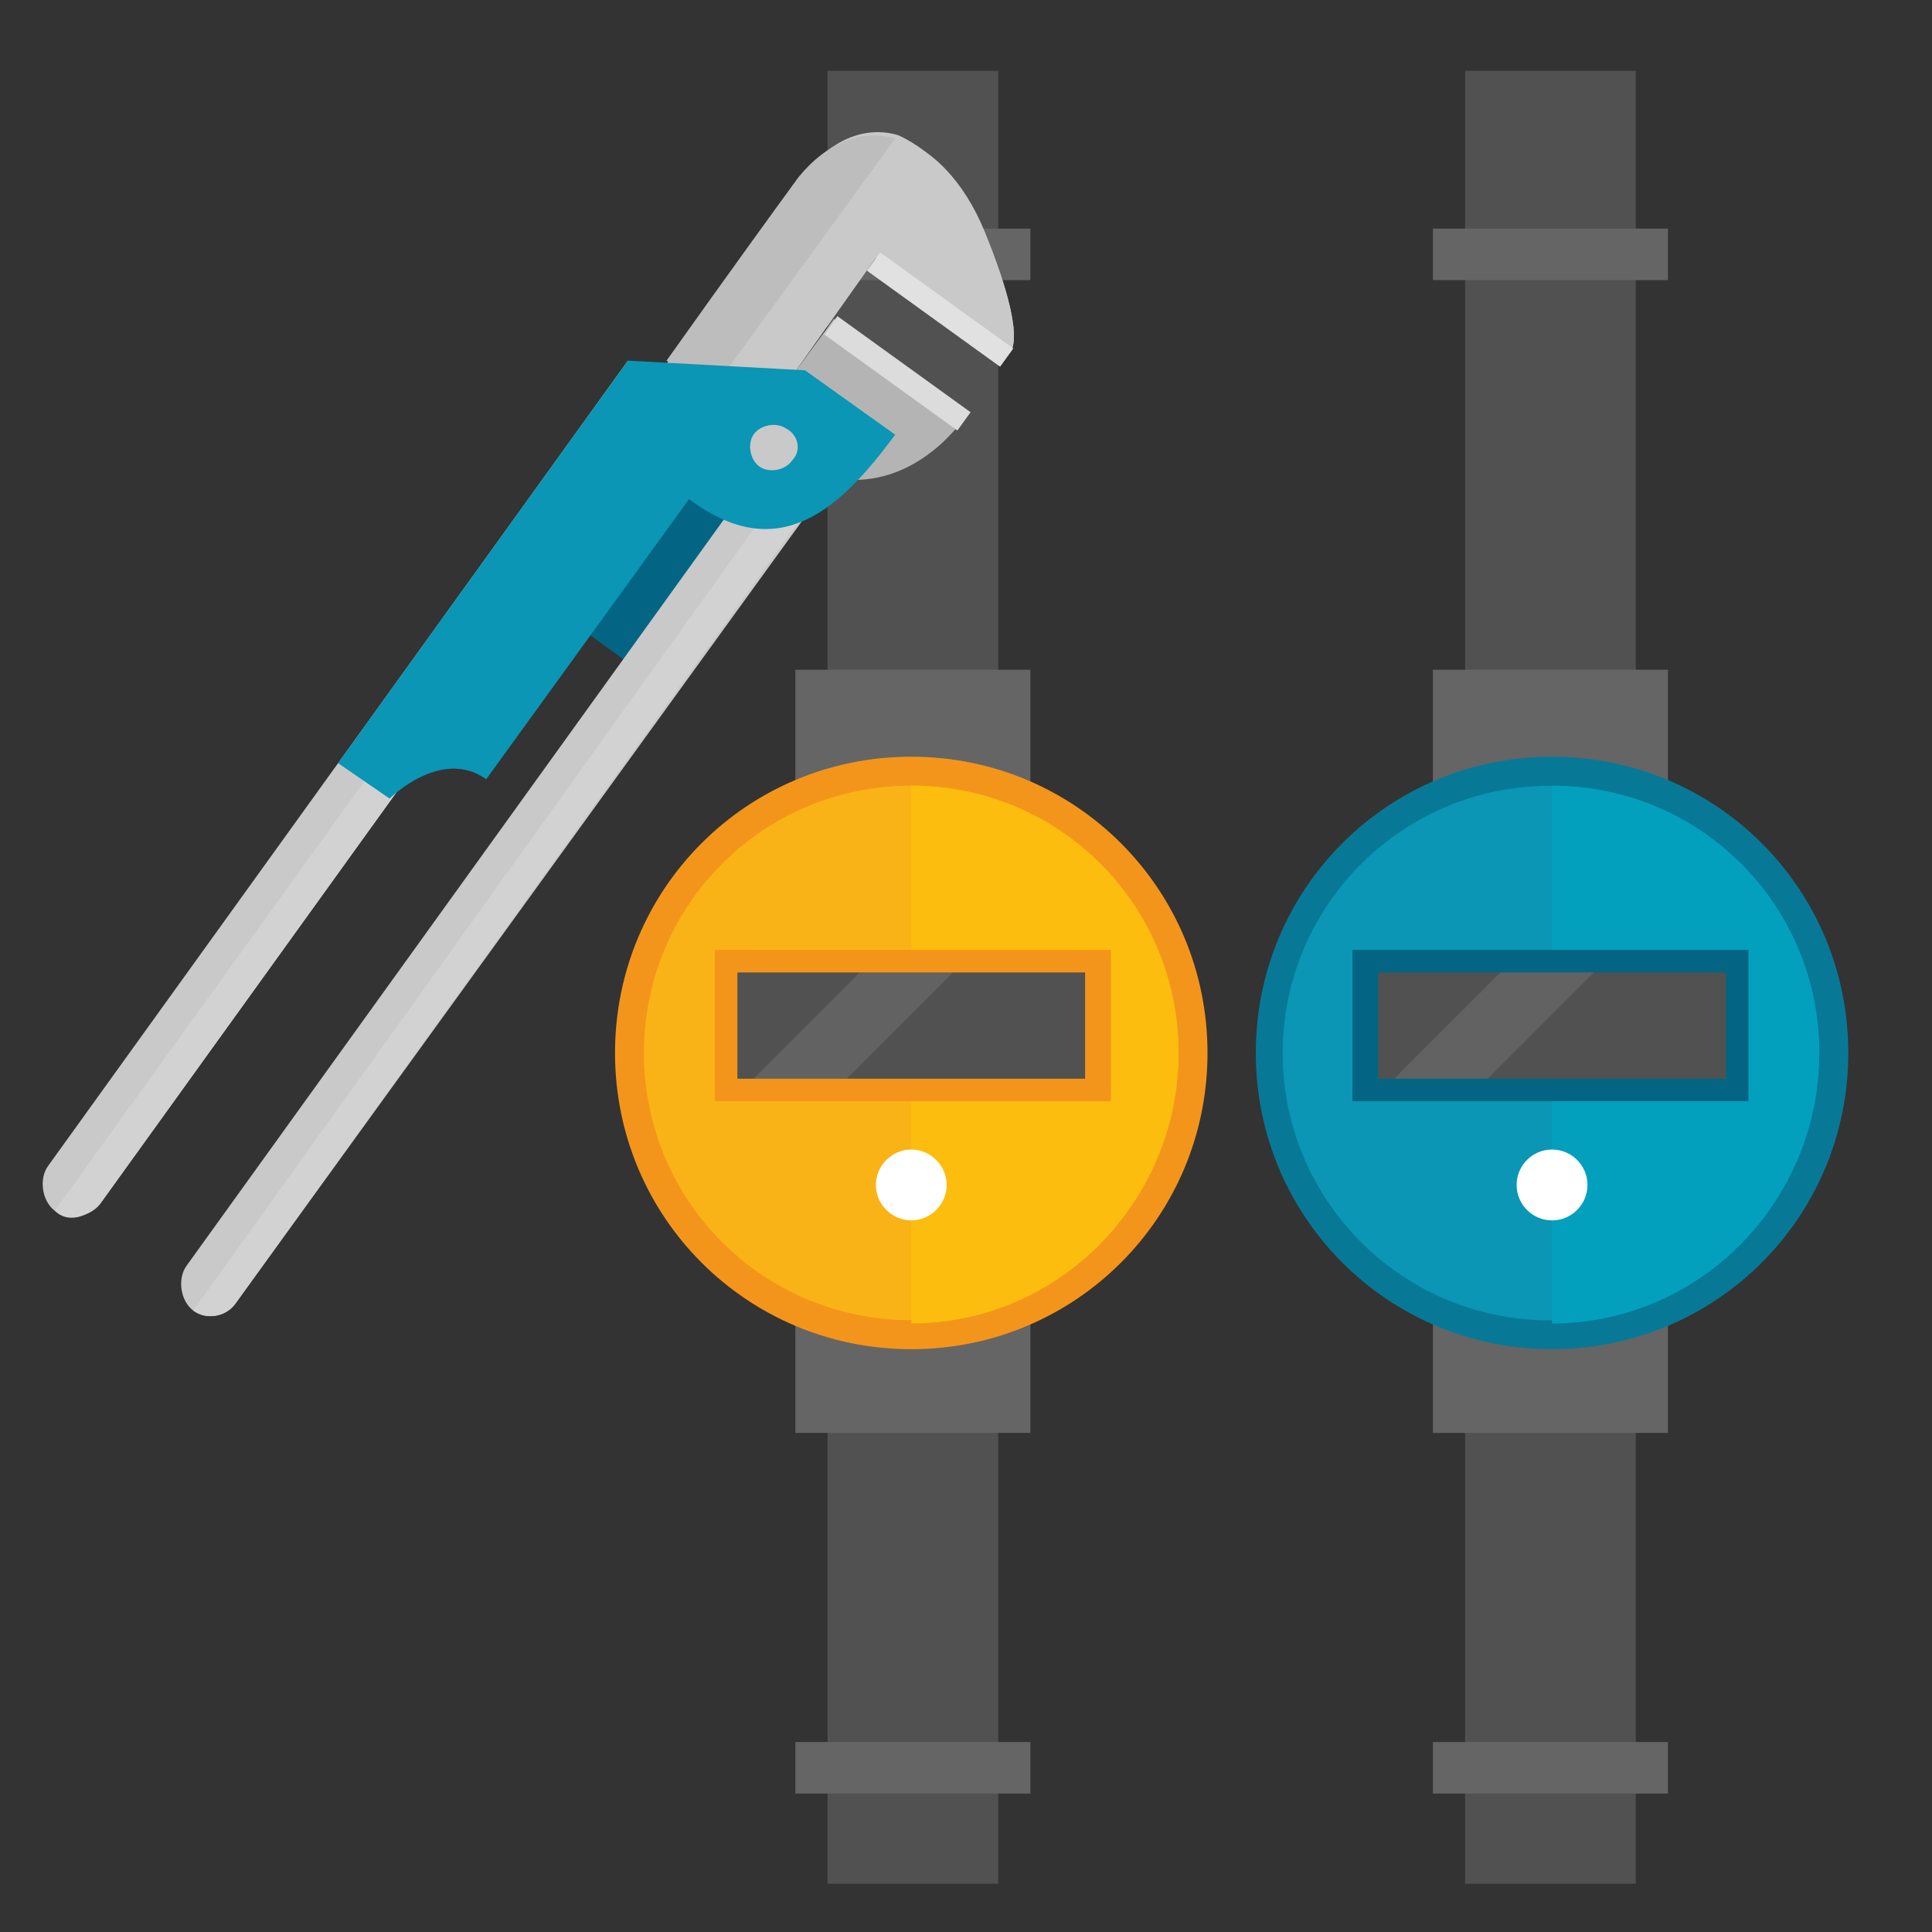 <?xml version="1.0" encoding="utf-8"?>
<!-- Generator: Adobe Illustrator 25.2.0, SVG Export Plug-In . SVG Version: 6.00 Build 0)  -->
<svg version="1.1" id="Lag_1" xmlns="http://www.w3.org/2000/svg" xmlns:xlink="http://www.w3.org/1999/xlink" x="0px" y="0px"
	 viewBox="0 0 60 60" style="enable-background:new 0 0 60 60;" xml:space="preserve">
<rect x="0" y="0" width="60" height="60" fill="#333333" stroke="none"/>
<style type="text/css">
	.st0{fill:#515151;}
	.st1{fill:#656565;}
	.st2{fill:#F4951B;}
	.st3{fill:#FAB316;}
	.st4{fill:#FCBD0E;}
	.st5{fill:#FFFFFF;}
	.st6{opacity:0.1;fill:#FFFFFF;}
	.st7{fill:#077997;}
	.st8{fill:#0A96B4;}
	.st9{fill:#03A0BE;}
	.st10{fill:#036583;}
	.st11{fill:#B5B4B4;}
	.st12{fill:#DCDCDC;}
	.st13{fill:#C9C9C9;}
	.st14{fill:#BEBDBE;}
	.st15{fill:#D2D2D2;}
	.st16{fill:#E1E1E1;}
</style>
<g>
	<rect x="25.7" y="2.2" class="st0" width="5.3" height="56.3"/>
	<rect x="24.7" y="39.5" class="st1" width="7.3" height="5"/>
	<rect x="24.7" y="20.8" class="st1" width="7.3" height="5"/>
	<path class="st2" d="M37.5,32.7c0,5.1-4.1,9.2-9.2,9.2c-5.1,0-9.2-4.1-9.2-9.2c0-5.1,4.1-9.2,9.2-9.2
		C33.4,23.5,37.5,27.6,37.5,32.7z"/>
	<path class="st3" d="M36.6,32.7c0,4.6-3.7,8.3-8.3,8.3c-4.6,0-8.3-3.7-8.3-8.3c0-4.6,3.7-8.3,8.3-8.3
		C32.9,24.4,36.6,28.1,36.6,32.7z"/>
	<path class="st4" d="M36.6,32.7c0-4.6-3.7-8.3-8.3-8.3v16.7C32.9,41.1,36.6,37.3,36.6,32.7z"/>
	<rect x="22.2" y="29.5" class="st2" width="12.3" height="4.7"/>
	<rect x="22.9" y="30.2" class="st0" width="10.8" height="3.3"/>
	<path class="st5" d="M29.4,36.8c0,0.6-0.5,1.1-1.1,1.1c-0.6,0-1.1-0.5-1.1-1.1s0.5-1.1,1.1-1.1C28.9,35.7,29.4,36.2,29.4,36.8z"/>
	<polygon class="st6" points="29.6,30.2 26.3,33.5 23.4,33.5 26.7,30.2 	"/>
	<rect x="24.7" y="7.1" class="st1" width="7.3" height="1.6"/>
	<rect x="24.7" y="54.1" class="st1" width="7.3" height="1.6"/>
	<rect x="45.5" y="2.2" class="st0" width="5.3" height="56.3"/>
	<rect x="44.5" y="39.5" class="st1" width="7.3" height="5"/>
	<rect x="44.5" y="20.8" class="st1" width="7.3" height="5"/>
	<path class="st7" d="M57.4,32.7c0,5.1-4.1,9.2-9.2,9.2s-9.2-4.1-9.2-9.2c0-5.1,4.1-9.2,9.2-9.2S57.4,27.6,57.4,32.7z"/>
	
		<ellipse transform="matrix(1.281361e-02 -1 1 1.281361e-02 14.818 80.486)" class="st8" cx="48.2" cy="32.7" rx="8.3" ry="8.3"/>
	<path class="st9" d="M56.5,32.7c0-4.6-3.7-8.3-8.3-8.3v16.7C52.8,41.1,56.5,37.3,56.5,32.7z"/>
	<rect x="42" y="29.5" class="st10" width="12.3" height="4.7"/>
	<rect x="42.8" y="30.2" class="st0" width="10.8" height="3.3"/>
	<circle class="st5" cx="48.2" cy="36.8" r="1.1"/>
	<polygon class="st6" points="49.5,30.2 46.2,33.5 43.3,33.5 46.6,30.2 	"/>
	<rect x="44.5" y="7.1" class="st1" width="7.3" height="1.6"/>
	<rect x="44.5" y="54.1" class="st1" width="7.3" height="1.6"/>
	<g>
		<path class="st11" d="M25.9,9.9l4.1,3c0,0-1.2,1.9-3.3,2c-2.2,0.1-3-2-3-2L25.9,9.9z"/>
		<rect x="27.5" y="9.1" transform="matrix(0.585 -0.811 0.811 0.585 2.129 27.365)" class="st12" width="0.7" height="5.1"/>
		<path class="st13" d="M31.3,11l-4.1-3l-3.4,4.8l-1.5-0.8l-1.5-0.8c0,0,2.2-3.1,4.1-5.7c0.9-1.2,2-1.6,3-1.3
			C29,4.7,30,5.8,30.7,7.5C32,10.8,31.3,11,31.3,11z"/>
		<path class="st13" d="M20.7,11.3c0,0,2.2-3.1,4.1-5.7c1.9-2.6,4.7-1.4,5.9,1.9c1.3,3.3,0.6,3.5,0.6,3.5l-4.1-3l-3.4,4.8L20.7,11.3
			z"/>
		<path class="st14" d="M27.8,4.3l-5.6,7.7l-1.5-0.8c0,0,2.2-3.1,4.1-5.7C25.7,4.4,26.8,4,27.8,4.3z"/>
		
			<rect x="17.6" y="16.4" transform="matrix(0.585 -0.811 0.811 0.585 -5.835 24)" class="st10" width="5.8" height="2.6"/>
		<path class="st13" d="M21.1,12.4l-1.6-1.2l-18,25c0,0,0,0,0,0c-0.3,0.4-0.2,1.1,0.2,1.4c0.4,0.3,1.1,0.2,1.4-0.2c0,0,0,0,0,0
			L21.1,12.4z"/>
		<path class="st13" d="M25.4,15.5l-1.6-1.2l-18,25c0,0,0,0,0,0c-0.3,0.4-0.2,1.1,0.2,1.4C6.4,41,7,40.9,7.3,40.5c0,0,0,0,0,0
			L25.4,15.5z"/>
		<path class="st15" d="M7.3,40.5C7.3,40.5,7.3,40.5,7.3,40.5l18-25l-0.8-0.6L6,40.7C6.4,41,7,40.9,7.3,40.5z"/>
		<rect x="28.9" y="7.1" transform="matrix(0.585 -0.811 0.811 0.585 4.258 27.69)" class="st16" width="0.7" height="5.1"/>
		<path class="st15" d="M3.1,37.4C3.1,37.4,3.1,37.4,3.1,37.4l18-25l-0.8-0.6L1.7,37.6C2.1,38,2.7,37.8,3.1,37.4z"/>
		<path class="st8" d="M19.5,11.2l5.5,0.3l2.8,2c-1.7,2.3-3.6,4.1-6.4,2l-6.3,8.7c-1.4-1-3,0.6-3,0.6l-1.6-1.1L19.5,11.2z"/>
		<path class="st13" d="M24.6,14.3c-0.2,0.3-0.7,0.4-1,0.2c-0.3-0.2-0.4-0.7-0.2-1c0.2-0.3,0.7-0.4,1-0.2
			C24.8,13.5,24.9,14,24.6,14.3z"/>
	</g>
</g>
</svg>
